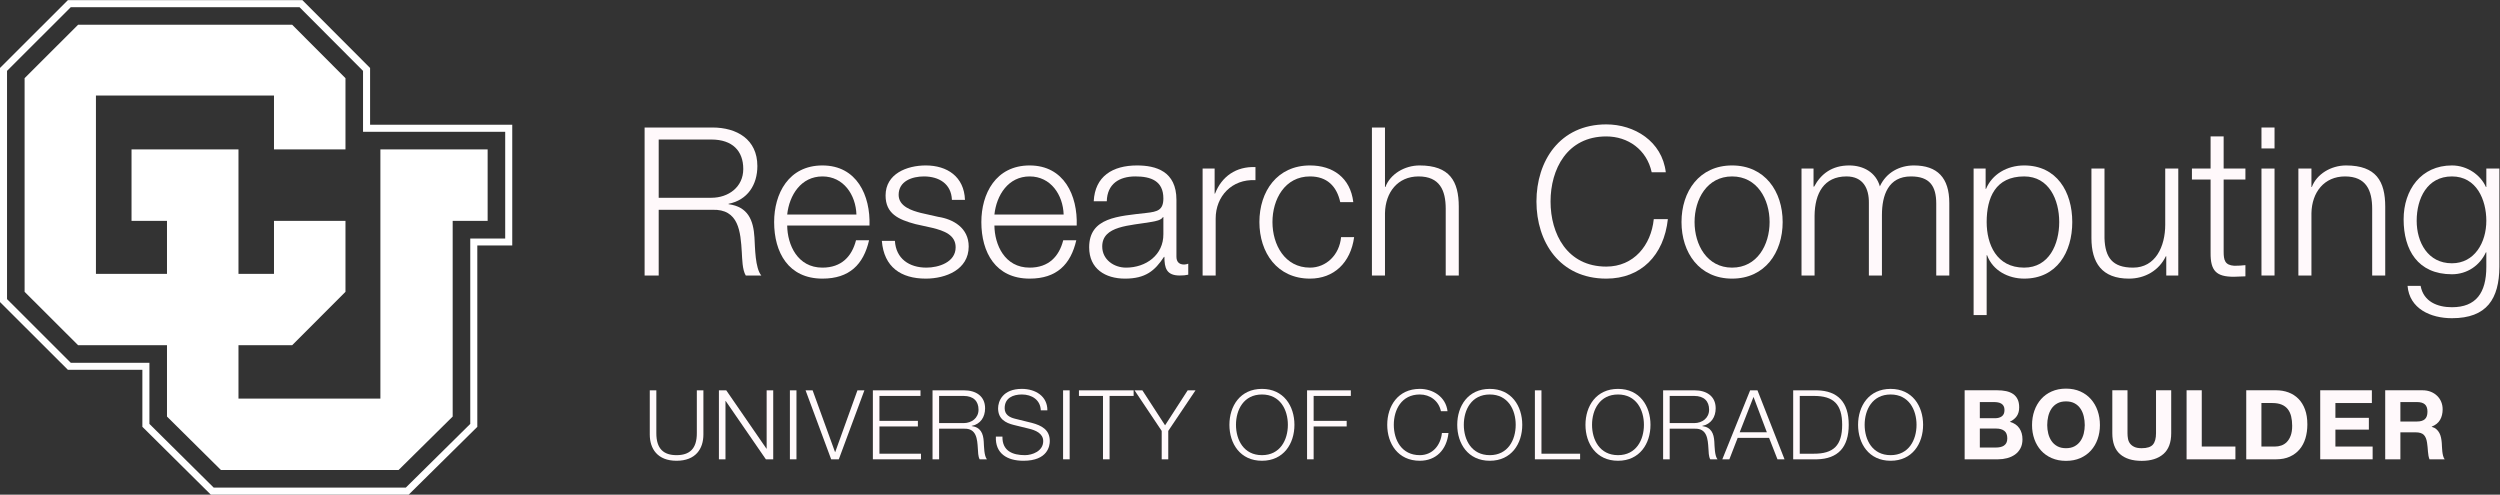 <?xml version="1.0" encoding="UTF-8" standalone="no"?>
<!-- Created with Inkscape (http://www.inkscape.org/) -->

<svg
   xmlns:dc="http://purl.org/dc/elements/1.1/"
   xmlns:cc="http://creativecommons.org/ns#"
   xmlns:rdf="http://www.w3.org/1999/02/22-rdf-syntax-ns#"
   xmlns:svg="http://www.w3.org/2000/svg"
   xmlns="http://www.w3.org/2000/svg"
   xmlns:sodipodi="http://sodipodi.sourceforge.net/DTD/sodipodi-0.dtd"
   xmlns:inkscape="http://www.inkscape.org/namespaces/inkscape"
   version="1.1"
   id="svg2"
   xml:space="preserve"
   width="781.573"
   height="154.64"
   viewBox="0 0 781.573 154.64"
   sodipodi:docname="cu-research-computing.svg"
   inkscape:version="0.92.3 (2405546, 2018-03-11)"><rect x="0" y="0" width="781.573" height="154.64" fill="#333333" stroke="none"/><defs
     id="defs6" /><sodipodi:namedview
     pagecolor="#000000"
     bordercolor="#666666"
     borderopacity="1"
     objecttolerance="10"
     gridtolerance="10"
     guidetolerance="10"
     inkscape:pageopacity="0"
     inkscape:pageshadow="2"
     inkscape:window-width="1962"
     inkscape:window-height="1060"
     id="namedview4"
     showgrid="false"
     inkscape:zoom="4"
     inkscape:cx="151.31142"
     inkscape:cy="63.748005"
     inkscape:window-x="2627"
     inkscape:window-y="24"
     inkscape:window-maximized="0"
     inkscape:current-layer="g10"><inkscape:grid
       type="xygrid"
       id="grid1223" /></sodipodi:namedview><g
     id="g10"
     inkscape:groupmode="layer"
     inkscape:label="ink_ext_XXXXXX"
     transform="matrix(1.333,0,0,-1.333,0,154.64)"><path
       style="fill:#ffffff;fill-opacity:1;fill-rule:nonzero;stroke:none;stroke-width:0.133"
       d="M 21.23 0.006 L 0 21.209 L 0 94.416 L 21.23 115.605 L 44.521 115.605 L 44.521 133.422 L 65.924 154.641 L 127.803 154.641 L 149.258 133.439 L 149.258 76.73 L 160.184 76.73 L 160.184 38.977 L 115.729 38.977 L 115.729 21.217 L 94.564 0.006 L 21.23 0.006 z M 22.139 2.203 L 93.658 2.203 L 113.523 22.127 L 113.523 41.178 L 157.98 41.178 L 157.98 74.543 L 147.055 74.543 L 147.055 132.518 L 126.9 152.436 L 66.822 152.436 L 46.725 132.518 L 46.725 113.412 L 22.139 113.412 L 2.199 93.492 L 2.199 22.123 L 22.139 2.203 z "
       transform="matrix(0.75,0,0,-0.75,0,115.98)"
       id="path14" /><path
       inkscape:connector-curvature="0"
       id="path18"
       style="fill:#ffffff;fill-opacity:1;fill-rule:nonzero;stroke:none;stroke-width:0.1"
       d="M 18.312,35.051 H 39.165 V 18.315 L 51.814,5.78 H 93.482 L 106.167,18.315 v 45.888 h 8.2 V 80.972 H 89.214 V 22.527 H 55.931 v 12.524 h 12.594 l 12.5,12.518 v 16.634 H 64.259 V 51.775 H 55.931 V 80.972 H 30.848 V 64.203 h 8.317 V 51.775 H 22.5 V 93.597 H 64.259 V 80.972 h 16.766 v 16.702 l -12.5,12.529 H 18.312 L 5.769,97.679 V 47.569 L 18.312,35.051" /><path
       inkscape:connector-curvature="0"
       id="path20"
       style="fill:#ffffff;fill-opacity:1;fill-rule:nonzero;stroke:none;stroke-width:0.1"
       d="M 53.862,37.113 H 67.673 L 78.959,48.418 V 62.139 H 66.327 V 49.714 H 53.862 v 29.191 H 32.911 V 66.26 h 8.319 V 49.714 H 20.44 V 95.656 H 66.327 V 83.034 H 78.959 V 96.823 L 67.673,108.141 H 19.168 L 7.833,96.823 V 48.418 L 19.164,37.113 h 22.066 V 19.177 L 52.668,7.834 H 92.632 l 11.475,11.348 v 47.079 h 8.192 V 78.905 H 91.276 V 20.471 H 53.862 v 16.642" /><g
       id="g1326"><path
         d="m 154.485,69.625 h 12.348 c 4.035,0 7.487,2.529 7.487,6.756 0,4.23 -2.528,6.905 -7.487,6.905 h -12.348 z m -3.305,16.48 h 15.897 c 5.736,0 10.549,-2.772 10.549,-9.041 0,-4.377 -2.285,-7.975 -6.758,-8.851 V 68.116 c 4.522,-0.583 5.834,-3.695 6.077,-7.825 0.145,-2.382 0.145,-7.148 1.604,-8.897 h -3.646 c -0.826,1.362 -0.826,3.938 -0.924,5.396 -0.292,4.86 -0.68,10.257 -6.951,10.014 H 154.485 V 51.393 h -3.305 v 34.711"
         style="fill:#fff9fb;fill-opacity:1;fill-rule:nonzero;stroke:none;stroke-width:0.1"
         id="path22"
         inkscape:connector-curvature="0" /><path
         d="m 200.859,65.687 c -0.147,4.617 -3.015,8.944 -7.973,8.944 -5.007,0 -7.779,-4.377 -8.265,-8.944 z M 184.621,63.109 c 0.048,-4.473 2.382,-9.867 8.265,-9.867 4.472,0 6.904,2.625 7.875,6.416 h 3.063 c -1.313,-5.689 -4.619,-8.994 -10.938,-8.994 -7.973,0 -11.328,6.126 -11.328,13.271 0,6.612 3.355,13.271 11.328,13.271 8.07,0 11.279,-7.049 11.036,-14.098 h -19.301"
         style="fill:#fff9fb;fill-opacity:1;fill-rule:nonzero;stroke:none;stroke-width:0.1"
         id="path24"
         inkscape:connector-curvature="0" /><path
         d="m 223.252,69.138 c -0.145,3.791 -3.063,5.493 -6.563,5.493 -2.723,0 -5.931,-1.069 -5.931,-4.327 0,-2.721 3.112,-3.694 5.202,-4.231 l 4.084,-0.923 c 3.499,-0.533 7.145,-2.575 7.145,-6.952 0,-5.443 -5.395,-7.535 -10.062,-7.535 -5.834,0 -9.82,2.722 -10.306,8.848 h 3.063 c 0.243,-4.131 3.304,-6.269 7.388,-6.269 2.869,0 6.856,1.263 6.856,4.764 0,2.915 -2.723,3.888 -5.495,4.57 l -3.937,0.873 c -3.986,1.07 -7.001,2.432 -7.001,6.709 0,5.107 5.009,7.049 9.432,7.049 5.007,0 8.993,-2.625 9.188,-8.068 h -3.063"
         style="fill:#fff9fb;fill-opacity:1;fill-rule:nonzero;stroke:none;stroke-width:0.1"
         id="path26"
         inkscape:connector-curvature="0" /><path
         d="m 249.458,65.687 c -0.147,4.617 -3.015,8.944 -7.973,8.944 -5.007,0 -7.779,-4.377 -8.265,-8.944 z M 233.22,63.109 c 0.049,-4.473 2.382,-9.867 8.265,-9.867 4.472,0 6.904,2.625 7.875,6.416 h 3.063 c -1.313,-5.689 -4.619,-8.994 -10.938,-8.994 -7.973,0 -11.328,6.126 -11.328,13.271 0,6.612 3.355,13.271 11.328,13.271 8.07,0 11.279,-7.049 11.036,-14.098 H 233.22"
         style="fill:#fff9fb;fill-opacity:1;fill-rule:nonzero;stroke:none;stroke-width:0.1"
         id="path28"
         inkscape:connector-curvature="0" /><path
         d="m 272.847,65.101 h -0.097 c -0.389,-0.727 -1.75,-0.97 -2.576,-1.116 -5.202,-0.926 -11.668,-0.876 -11.668,-5.786 0,-3.061 2.722,-4.957 5.59,-4.957 4.667,0 8.799,2.965 8.751,7.875 z m -16.334,3.697 c 0.291,5.88 4.423,8.408 10.16,8.408 4.424,0 9.237,-1.359 9.237,-8.068 V 55.817 c 0,-1.166 0.583,-1.849 1.799,-1.849 0.34,0 0.729,0.1 0.973,0.196 v -2.578 c -0.682,-0.144 -1.168,-0.193 -1.994,-0.193 -3.111,0 -3.598,1.749 -3.598,4.374 h -0.096 c -2.141,-3.255 -4.328,-5.104 -9.141,-5.104 -4.617,0 -8.41,2.285 -8.41,7.342 0,7.049 6.854,7.292 13.467,8.068 2.528,0.293 3.937,0.633 3.937,3.404 0,4.131 -2.965,5.154 -6.562,5.154 -3.793,0 -6.613,-1.752 -6.709,-5.833 h -3.063"
         style="fill:#fff9fb;fill-opacity:1;fill-rule:nonzero;stroke:none;stroke-width:0.1"
         id="path30"
         inkscape:connector-curvature="0" /><path
         d="m 282.048,76.477 h 2.82 v -5.88 h 0.096 c 1.556,4.034 4.96,6.416 9.481,6.223 v -3.064 c -5.542,0.293 -9.334,-3.791 -9.334,-8.994 V 51.393 h -3.063 v 25.084"
         style="fill:#fff9fb;fill-opacity:1;fill-rule:nonzero;stroke:none;stroke-width:0.1"
         id="path32"
         inkscape:connector-curvature="0" /><path
         d="m 314.329,68.602 c -0.828,3.744 -3.112,6.029 -7.099,6.029 -5.883,0 -8.799,-5.35 -8.799,-10.696 0,-5.346 2.916,-10.693 8.799,-10.693 3.792,0 6.904,2.965 7.292,7.146 h 3.063 c -0.826,-6.029 -4.764,-9.724 -10.355,-9.724 -7.682,0 -11.862,6.076 -11.862,13.271 0,7.195 4.18,13.271 11.862,13.271 5.348,0 9.48,-2.868 10.16,-8.604 h -3.061"
         style="fill:#fff9fb;fill-opacity:1;fill-rule:nonzero;stroke:none;stroke-width:0.1"
         id="path34"
         inkscape:connector-curvature="0" /><path
         d="m 321.758,86.104 h 3.063 V 72.153 h 0.097 c 1.119,3.012 4.472,5.053 8.021,5.053 7.049,0 9.189,-3.694 9.189,-9.674 V 51.393 h -3.063 v 15.653 c 0,4.327 -1.41,7.585 -6.369,7.585 -4.862,0 -7.778,-3.695 -7.875,-8.605 V 51.393 h -3.063 v 34.711"
         style="fill:#fff9fb;fill-opacity:1;fill-rule:nonzero;stroke:none;stroke-width:0.1"
         id="path36"
         inkscape:connector-curvature="0" /><path
         d="m 387.374,75.604 c -1.166,5.346 -5.589,8.408 -10.646,8.408 -9.188,0 -13.077,-7.679 -13.077,-15.264 0,-7.585 3.889,-15.264 13.077,-15.264 6.417,0 10.501,4.957 11.133,11.133 h 3.306 c -0.924,-8.508 -6.319,-13.954 -14.439,-13.954 -10.938,0 -16.383,8.605 -16.383,18.085 0,9.48 5.445,18.085 16.383,18.085 6.564,0 13.078,-3.938 13.953,-11.229 h -3.307"
         style="fill:#fff9fb;fill-opacity:1;fill-rule:nonzero;stroke:none;stroke-width:0.1"
         id="path38"
         inkscape:connector-curvature="0" /><path
         d="m 397.428,63.935 c 0,-5.346 2.916,-10.693 8.799,-10.693 5.883,0 8.799,5.347 8.799,10.693 0,5.347 -2.916,10.696 -8.799,10.696 -5.883,0 -8.799,-5.35 -8.799,-10.696 z m 20.661,0 c 0,-7.195 -4.18,-13.271 -11.862,-13.271 -7.682,0 -11.862,6.076 -11.862,13.271 0,7.195 4.18,13.271 11.862,13.271 7.682,0 11.862,-6.076 11.862,-13.271"
         style="fill:#fff9fb;fill-opacity:1;fill-rule:nonzero;stroke:none;stroke-width:0.1"
         id="path40"
         inkscape:connector-curvature="0" /><path
         d="m 422.509,76.477 h 2.82 v -4.228 h 0.146 c 1.604,3.015 4.229,4.957 8.215,4.957 3.306,0 6.272,-1.602 7.195,-4.91 1.508,3.308 4.667,4.91 7.973,4.91 5.494,0 8.313,-2.868 8.313,-8.798 V 51.393 h -3.063 v 16.869 c 0,4.131 -1.555,6.369 -5.931,6.369 -5.298,0 -6.805,-4.377 -6.805,-9.044 V 51.393 h -3.063 V 68.409 c 0.048,3.401 -1.361,6.223 -5.25,6.223 -5.299,0 -7.439,-3.987 -7.487,-9.238 V 51.393 h -3.063 v 25.084"
         style="fill:#fff9fb;fill-opacity:1;fill-rule:nonzero;stroke:none;stroke-width:0.1"
         id="path42"
         inkscape:connector-curvature="0" /><path
         d="m 474.733,74.632 c -6.757,0 -8.799,-5.007 -8.799,-10.696 0,-5.2 2.285,-10.693 8.799,-10.693 5.835,0 8.217,5.493 8.217,10.693 0,5.203 -2.382,10.696 -8.217,10.696 z m -11.862,1.846 h 2.82 v -4.764 h 0.097 c 1.41,3.404 4.91,5.493 8.945,5.493 7.632,0 11.278,-6.173 11.278,-13.271 0,-7.098 -3.646,-13.271 -11.278,-13.271 -3.742,0 -7.39,1.896 -8.702,5.493 h -0.097 V 42.109 h -3.063 v 34.368"
         style="fill:#fff9fb;fill-opacity:1;fill-rule:nonzero;stroke:none;stroke-width:0.1"
         id="path44"
         inkscape:connector-curvature="0" /><path
         d="m 510.875,51.393 h -2.819 v 4.52 h -0.099 c -1.604,-3.354 -4.91,-5.25 -8.652,-5.25 -6.32,0 -8.8,3.695 -8.8,9.527 v 16.286 h 3.063 V 60.144 c 0.145,-4.52 1.847,-6.902 6.709,-6.902 5.25,0 7.535,4.957 7.535,10.06 v 13.175 h 3.063 V 51.393"
         style="fill:#fff9fb;fill-opacity:1;fill-rule:nonzero;stroke:none;stroke-width:0.1"
         id="path46"
         inkscape:connector-curvature="0" /><path
         d="m 521.513,76.477 h 5.105 V 73.902 h -5.105 V 56.983 c 0,-1.992 0.292,-3.158 2.48,-3.305 0.875,0 1.749,0.047 2.625,0.146 V 51.2 c -0.924,0 -1.799,-0.1 -2.723,-0.1 -4.084,0 -5.493,1.362 -5.445,5.639 V 73.902 h -4.375 v 2.575 h 4.375 v 7.535 h 3.063 v -7.535"
         style="fill:#fff9fb;fill-opacity:1;fill-rule:nonzero;stroke:none;stroke-width:0.1"
         id="path48"
         inkscape:connector-curvature="0" /><path
         d="m 530.384,76.477 h 3.063 V 51.393 h -3.063 z m 0,9.627 h 3.063 v -4.91 h -3.063 v 4.91"
         style="fill:#fff9fb;fill-opacity:1;fill-rule:nonzero;stroke:none;stroke-width:0.1"
         id="path50"
         inkscape:connector-curvature="0" /><path
         d="m 539.04,76.477 h 3.063 v -4.324 h 0.097 c 1.119,3.012 4.473,5.053 8.021,5.053 7.049,0 9.189,-3.694 9.189,-9.674 V 51.393 h -3.063 v 15.653 c 0,4.327 -1.411,7.585 -6.369,7.585 -4.86,0 -7.778,-3.695 -7.875,-8.605 V 51.393 h -3.063 v 25.084"
         style="fill:#fff9fb;fill-opacity:1;fill-rule:nonzero;stroke:none;stroke-width:0.1"
         id="path52"
         inkscape:connector-curvature="0" /><path
         d="m 583.12,64.228 c 0,4.91 -2.285,10.403 -8.07,10.403 -5.833,0 -8.264,-5.203 -8.264,-10.403 0,-5.057 2.625,-9.967 8.264,-9.967 5.3,0 8.07,4.861 8.07,9.967 z m 3.063,-10.793 C 586.135,45.95 583.267,41.38 575.05,41.38 c -5.007,0 -9.965,2.235 -10.403,7.582 h 3.063 c 0.68,-3.695 3.937,-5.007 7.34,-5.007 5.64,0 8.07,3.355 8.07,9.48 v 3.401 h -0.097 c -1.41,-3.062 -4.375,-5.15 -7.973,-5.15 -8.021,0 -11.327,5.736 -11.327,12.882 0,6.902 4.084,12.639 11.327,12.639 3.646,0 6.758,-2.285 7.973,-5.053 h 0.097 v 4.324 h 3.063 V 53.435"
         style="fill:#fff9fb;fill-opacity:1;fill-rule:nonzero;stroke:none;stroke-width:0.1"
         id="path54"
         inkscape:connector-curvature="0" /></g><g
       id="g1355"><path
         d="m 152.392,24.464 h 1.541 V 14.45 c -0.022,-3.762 1.768,-5.189 4.735,-5.189 2.992,0 4.782,1.427 4.76,5.189 v 10.014 h 1.541 V 14.11 c 0,-3.331 -1.79,-6.164 -6.301,-6.164 -4.485,0 -6.276,2.833 -6.276,6.164 v 10.354"
         style="fill:#fff9fb;fill-opacity:1;fill-rule:nonzero;stroke:none;stroke-width:0.1"
         id="path56"
         inkscape:connector-curvature="0" /><path
         d="m 168.607,24.464 h 1.723 l 9.426,-13.685 h 0.046 v 13.685 h 1.541 V 8.286 h -1.723 l -9.426,13.687 h -0.046 V 8.286 h -1.541 V 24.464"
         style="fill:#fff9fb;fill-opacity:1;fill-rule:nonzero;stroke:none;stroke-width:0.1"
         id="path58"
         inkscape:connector-curvature="0" /><path
         d="m 185.255,24.464 h 1.541 V 8.286 h -1.541 V 24.464"
         style="fill:#fff9fb;fill-opacity:1;fill-rule:nonzero;stroke:none;stroke-width:0.1"
         id="path60"
         inkscape:connector-curvature="0" /><path
         d="m 188.931,24.464 h 1.653 l 5.258,-14.479 h 0.045 l 5.211,14.479 h 1.631 L 196.725,8.286 h -1.79 l -6.004,16.178"
         style="fill:#fff9fb;fill-opacity:1;fill-rule:nonzero;stroke:none;stroke-width:0.1"
         id="path62"
         inkscape:connector-curvature="0" /><path
         d="m 204.714,24.464 h 11.171 v -1.312 h -9.63 v -5.848 h 9.018 V 15.991 h -9.018 V 9.601 h 9.743 V 8.286 H 204.714 V 24.464"
         style="fill:#fff9fb;fill-opacity:1;fill-rule:nonzero;stroke:none;stroke-width:0.1"
         id="path64"
         inkscape:connector-curvature="0" /><path
         d="m 220.249,16.782 h 5.755 c 1.881,0 3.49,1.181 3.49,3.149 0,1.972 -1.178,3.22 -3.49,3.22 h -5.755 z m -1.541,7.682 h 7.409 c 2.673,0 4.918,-1.292 4.918,-4.213 0,-2.039 -1.065,-3.718 -3.15,-4.125 v -0.044 c 2.107,-0.273 2.719,-1.723 2.832,-3.651 0.069,-1.11 0.069,-3.331 0.748,-4.145 h -1.699 c -0.385,0.636 -0.385,1.834 -0.431,2.516 -0.136,2.265 -0.317,4.779 -3.24,4.667 h -5.846 V 8.286 h -1.541 V 24.464"
         style="fill:#fff9fb;fill-opacity:1;fill-rule:nonzero;stroke:none;stroke-width:0.1"
         id="path66"
         inkscape:connector-curvature="0" /><path
         d="m 235.104,13.612 c -0.069,-3.331 2.333,-4.351 5.279,-4.351 1.699,0 4.283,0.929 4.283,3.285 0,1.837 -1.835,2.56 -3.331,2.923 l -3.603,0.882 c -1.903,0.478 -3.648,1.383 -3.648,3.9 0,1.585 1.02,4.553 5.574,4.553 3.195,0 6.005,-1.72 5.983,-5.03 H 244.1 c -0.091,2.47 -2.13,3.718 -4.42,3.718 -2.106,0 -4.055,-0.818 -4.055,-3.22 0,-1.518 1.133,-2.15 2.447,-2.47 l 3.943,-0.973 c 2.288,-0.613 4.191,-1.609 4.191,-4.26 0,-1.11 -0.453,-4.623 -6.186,-4.623 -3.829,0 -6.639,1.723 -6.457,5.666 h 1.541"
         style="fill:#fff9fb;fill-opacity:1;fill-rule:nonzero;stroke:none;stroke-width:0.1"
         id="path68"
         inkscape:connector-curvature="0" /><path
         d="m 249.325,24.464 h 1.541 V 8.286 h -1.541 V 24.464"
         style="fill:#fff9fb;fill-opacity:1;fill-rule:nonzero;stroke:none;stroke-width:0.1"
         id="path70"
         inkscape:connector-curvature="0" /><path
         d="m 253.045,24.464 h 12.825 v -1.312 h -5.642 V 8.286 h -1.542 V 23.151 h -5.641 v 1.312"
         style="fill:#fff9fb;fill-opacity:1;fill-rule:nonzero;stroke:none;stroke-width:0.1"
         id="path72"
         inkscape:connector-curvature="0" /><path
         d="m 272.453,14.948 -6.368,9.516 h 1.836 l 5.325,-8.203 5.302,8.203 h 1.836 l -6.39,-9.516 V 8.286 h -1.541 V 14.948"
         style="fill:#fff9fb;fill-opacity:1;fill-rule:nonzero;stroke:none;stroke-width:0.1"
         id="path74"
         inkscape:connector-curvature="0" /><path
         d="m 295.971,9.261 c 4.26,0 6.073,3.581 6.073,7.114 0,3.536 -1.813,7.116 -6.073,7.116 -4.283,0 -6.095,-3.58 -6.095,-7.116 0,-3.532 1.812,-7.114 6.095,-7.114 z m 0,15.543 c 5.076,0 7.613,-4.011 7.613,-8.429 0,-4.418 -2.537,-8.429 -7.613,-8.429 -5.099,0 -7.636,4.011 -7.636,8.429 0,4.418 2.537,8.429 7.636,8.429"
         style="fill:#fff9fb;fill-opacity:1;fill-rule:nonzero;stroke:none;stroke-width:0.1"
         id="path76"
         inkscape:connector-curvature="0" /><path
         d="m 306.546,24.464 h 10.264 v -1.312 h -8.723 v -5.848 h 7.749 V 15.991 h -7.749 V 8.286 h -1.541 V 24.464"
         style="fill:#fff9fb;fill-opacity:1;fill-rule:nonzero;stroke:none;stroke-width:0.1"
         id="path78"
         inkscape:connector-curvature="0" /><path
         d="m 337.946,19.571 c -0.543,2.49 -2.604,3.92 -4.961,3.92 -4.283,0 -6.095,-3.58 -6.095,-7.116 0,-3.532 1.812,-7.114 6.095,-7.114 2.991,0 4.894,2.309 5.188,5.189 h 1.541 c -0.43,-3.967 -2.945,-6.504 -6.729,-6.504 -5.099,0 -7.636,4.011 -7.636,8.429 0,4.418 2.537,8.429 7.636,8.429 3.058,0 6.095,-1.834 6.502,-5.232 h -1.541"
         style="fill:#fff9fb;fill-opacity:1;fill-rule:nonzero;stroke:none;stroke-width:0.1"
         id="path80"
         inkscape:connector-curvature="0" /><path
         d="m 349.404,9.261 c 4.26,0 6.074,3.581 6.074,7.114 0,3.536 -1.814,7.116 -6.074,7.116 -4.283,0 -6.095,-3.58 -6.095,-7.116 0,-3.532 1.812,-7.114 6.095,-7.114 z m 0,15.543 c 5.076,0 7.613,-4.011 7.613,-8.429 0,-4.418 -2.537,-8.429 -7.613,-8.429 -5.099,0 -7.636,4.011 -7.636,8.429 0,4.418 2.537,8.429 7.636,8.429"
         style="fill:#fff9fb;fill-opacity:1;fill-rule:nonzero;stroke:none;stroke-width:0.1"
         id="path82"
         inkscape:connector-curvature="0" /><path
         d="m 359.979,24.464 h 1.541 V 9.601 h 9.063 V 8.286 H 359.979 V 24.464"
         style="fill:#fff9fb;fill-opacity:1;fill-rule:nonzero;stroke:none;stroke-width:0.1"
         id="path84"
         inkscape:connector-curvature="0" /><path
         d="m 379.478,9.261 c 4.259,0 6.073,3.581 6.073,7.114 0,3.536 -1.814,7.116 -6.073,7.116 -4.284,0 -6.096,-3.58 -6.096,-7.116 0,-3.532 1.812,-7.114 6.096,-7.114 z m 0,15.543 c 5.075,0 7.612,-4.011 7.612,-8.429 0,-4.418 -2.537,-8.429 -7.612,-8.429 -5.1,0 -7.637,4.011 -7.637,8.429 0,4.418 2.537,8.429 7.637,8.429"
         style="fill:#fff9fb;fill-opacity:1;fill-rule:nonzero;stroke:none;stroke-width:0.1"
         id="path86"
         inkscape:connector-curvature="0" /><path
         d="m 391.593,16.782 h 5.756 c 1.88,0 3.489,1.181 3.489,3.149 0,1.972 -1.179,3.22 -3.489,3.22 h -5.756 z m -1.541,7.682 h 7.409 c 2.674,0 4.918,-1.292 4.918,-4.213 0,-2.039 -1.065,-3.718 -3.15,-4.125 v -0.044 c 2.107,-0.273 2.719,-1.723 2.832,-3.651 0.069,-1.11 0.069,-3.331 0.749,-4.145 h -1.701 c -0.384,0.636 -0.384,1.834 -0.429,2.516 -0.137,2.265 -0.318,4.779 -3.241,4.667 h -5.846 V 8.286 h -1.541 V 24.464"
         style="fill:#fff9fb;fill-opacity:1;fill-rule:nonzero;stroke:none;stroke-width:0.1"
         id="path88"
         inkscape:connector-curvature="0" /><path
         d="m 408.013,14.632 h 6.367 l -3.127,8.291 z m 2.447,9.832 h 1.722 l 6.345,-16.178 h -1.655 l -1.97,5.03 h -7.365 l -1.949,-5.03 h -1.653 l 6.525,16.178"
         style="fill:#fff9fb;fill-opacity:1;fill-rule:nonzero;stroke:none;stroke-width:0.1"
         id="path90"
         inkscape:connector-curvature="0" /><path
         d="m 422.097,9.601 h 3.286 c 4.645,-0.023 6.66,1.949 6.66,6.773 0,4.828 -2.015,6.797 -6.66,6.777 h -3.286 z m -1.541,14.863 h 5.597 c 4.871,-0.111 7.431,-2.786 7.431,-8.089 0,-5.303 -2.56,-7.975 -7.431,-8.089 h -5.597 V 24.464"
         style="fill:#fff9fb;fill-opacity:1;fill-rule:nonzero;stroke:none;stroke-width:0.1"
         id="path92"
         inkscape:connector-curvature="0" /><path
         d="m 443.412,9.261 c 4.26,0 6.073,3.581 6.073,7.114 0,3.536 -1.813,7.116 -6.073,7.116 -4.283,0 -6.095,-3.58 -6.095,-7.116 0,-3.532 1.812,-7.114 6.095,-7.114 z m 0,15.543 c 5.076,0 7.613,-4.011 7.613,-8.429 0,-4.418 -2.537,-8.429 -7.613,-8.429 -5.099,0 -7.636,4.011 -7.636,8.429 0,4.418 2.537,8.429 7.636,8.429"
         style="fill:#fff9fb;fill-opacity:1;fill-rule:nonzero;stroke:none;stroke-width:0.1"
         id="path94"
         inkscape:connector-curvature="0" /><path
         d="m 468.14,11.051 c 0.349,0 0.681,0.036 0.999,0.103 0.317,0.07 0.596,0.182 0.838,0.34 0.242,0.161 0.435,0.375 0.579,0.647 0.143,0.273 0.215,0.621 0.215,1.043 0,0.832 -0.234,1.427 -0.703,1.782 -0.469,0.354 -1.089,0.533 -1.859,0.533 h -3.879 v -4.448 z m -0.204,6.873 c 0.635,0 1.158,0.152 1.565,0.454 0.409,0.302 0.612,0.794 0.612,1.474 0,0.378 -0.067,0.688 -0.203,0.932 -0.137,0.24 -0.318,0.43 -0.545,0.565 -0.226,0.138 -0.488,0.232 -0.783,0.284 -0.294,0.053 -0.6,0.079 -0.918,0.079 h -3.334 v -3.788 z m 0.455,6.553 c 0.77,0 1.473,-0.067 2.108,-0.202 0.635,-0.138 1.18,-0.361 1.633,-0.671 0.454,-0.307 0.805,-0.721 1.054,-1.236 0.251,-0.512 0.375,-1.149 0.375,-1.904 0,-0.817 -0.186,-1.497 -0.556,-2.042 -0.371,-0.542 -0.919,-0.99 -1.644,-1.336 0.998,-0.287 1.742,-0.791 2.234,-1.509 0.491,-0.718 0.737,-1.585 0.737,-2.599 0,-0.814 -0.158,-1.523 -0.476,-2.118 -0.318,-0.598 -0.746,-1.087 -1.282,-1.465 -0.536,-0.378 -1.148,-0.656 -1.837,-0.838 -0.688,-0.181 -1.394,-0.272 -2.121,-0.272 h -7.847 V 24.478 h 7.622"
         style="fill:#fff9fb;fill-opacity:1;fill-rule:nonzero;stroke:none;stroke-width:0.1"
         id="path96"
         inkscape:connector-curvature="0" /><path
         d="m 480.376,14.33 c 0.158,-0.642 0.412,-1.222 0.759,-1.735 0.348,-0.515 0.801,-0.925 1.361,-1.236 0.559,-0.31 1.24,-0.466 2.042,-0.466 0.801,0 1.481,0.156 2.04,0.466 0.56,0.311 1.014,0.721 1.361,1.236 0.349,0.513 0.602,1.093 0.76,1.735 0.158,0.641 0.239,1.304 0.239,1.983 0,0.712 -0.081,1.4 -0.239,2.065 -0.158,0.665 -0.411,1.26 -0.76,1.781 -0.347,0.521 -0.801,0.938 -1.361,1.245 -0.559,0.31 -1.239,0.466 -2.04,0.466 -0.802,0 -1.483,-0.155 -2.042,-0.466 -0.56,-0.308 -1.013,-0.724 -1.361,-1.245 -0.347,-0.521 -0.601,-1.116 -0.759,-1.781 -0.16,-0.665 -0.239,-1.353 -0.239,-2.065 0,-0.679 0.079,-1.342 0.239,-1.983 z m -3.255,5.352 c 0.363,1.037 0.885,1.94 1.565,2.71 0.681,0.771 1.516,1.377 2.506,1.814 0.99,0.439 2.105,0.659 3.346,0.659 1.253,0 2.373,-0.22 3.356,-0.659 0.982,-0.437 1.814,-1.043 2.494,-1.814 0.681,-0.77 1.203,-1.673 1.566,-2.71 0.362,-1.034 0.544,-2.159 0.544,-3.369 0,-1.178 -0.182,-2.279 -0.544,-3.299 -0.363,-1.019 -0.885,-1.91 -1.566,-2.666 -0.68,-0.756 -1.512,-1.347 -2.494,-1.778 -0.983,-0.431 -2.103,-0.647 -3.356,-0.647 -1.241,0 -2.356,0.216 -3.346,0.647 -0.99,0.431 -1.825,1.022 -2.506,1.778 -0.68,0.756 -1.202,1.647 -1.565,2.666 -0.363,1.02 -0.545,2.121 -0.545,3.299 0,1.21 0.182,2.335 0.545,3.369"
         style="fill:#fff9fb;fill-opacity:1;fill-rule:nonzero;stroke:none;stroke-width:0.1"
         id="path98"
         inkscape:connector-curvature="0" /><path
         d="m 507.377,9.522 c -1.224,-1.066 -2.918,-1.599 -5.08,-1.599 -2.193,0 -3.89,0.53 -5.091,1.587 -1.203,1.058 -1.804,2.693 -1.804,4.899 v 10.069 h 3.561 V 14.409 c 0,-0.44 0.037,-0.87 0.113,-1.292 0.076,-0.425 0.235,-0.797 0.476,-1.122 0.242,-0.325 0.579,-0.592 1.009,-0.794 0.431,-0.205 1.01,-0.308 1.736,-0.308 1.27,0 2.146,0.284 2.631,0.853 0.484,0.565 0.725,1.453 0.725,2.663 v 10.069 h 3.561 V 14.409 c 0,-2.192 -0.612,-3.82 -1.837,-4.887"
         style="fill:#fff9fb;fill-opacity:1;fill-rule:nonzero;stroke:none;stroke-width:0.1"
         id="path100"
         inkscape:connector-curvature="0" /><path
         d="m 516.38,24.478 v -13.198 h 7.893 V 8.286 H 512.819 V 24.478 h 3.561"
         style="fill:#fff9fb;fill-opacity:1;fill-rule:nonzero;stroke:none;stroke-width:0.1"
         id="path102"
         inkscape:connector-curvature="0" /><path
         d="m 533.55,11.28 c 0.514,0 1.012,0.082 1.497,0.249 0.483,0.167 0.914,0.442 1.292,0.829 0.378,0.384 0.681,0.888 0.907,1.506 0.227,0.621 0.341,1.377 0.341,2.27 0,0.814 -0.081,1.553 -0.239,2.209 -0.158,0.659 -0.419,1.222 -0.782,1.691 -0.363,0.469 -0.844,0.829 -1.44,1.078 -0.598,0.249 -1.335,0.375 -2.212,0.375 h -2.54 v -10.207 z m 0.249,13.198 c 1.043,0 2.014,-0.164 2.915,-0.498 0.899,-0.334 1.677,-0.832 2.335,-1.497 0.657,-0.665 1.172,-1.497 1.542,-2.493 0.371,-0.999 0.555,-2.171 0.555,-3.516 0,-1.18 -0.15,-2.267 -0.452,-3.266 -0.303,-0.999 -0.76,-1.861 -1.373,-2.587 -0.612,-0.724 -1.375,-1.295 -2.291,-1.711 -0.914,-0.416 -1.992,-0.624 -3.231,-0.624 h -6.986 V 24.478 h 6.986"
         style="fill:#fff9fb;fill-opacity:1;fill-rule:nonzero;stroke:none;stroke-width:0.1"
         id="path104"
         inkscape:connector-curvature="0" /><path
         d="m 556.274,24.478 v -2.991 h -8.55 v -3.472 h 7.847 V 15.25 h -7.847 v -3.97 h 8.732 V 8.286 H 544.163 V 24.478 h 12.111"
         style="fill:#fff9fb;fill-opacity:1;fill-rule:nonzero;stroke:none;stroke-width:0.1"
         id="path106"
         inkscape:connector-curvature="0" /><path
         d="m 566.865,17.154 c 0.817,0 1.429,0.182 1.837,0.545 0.408,0.363 0.612,0.952 0.612,1.77 0,0.785 -0.204,1.357 -0.612,1.711 -0.408,0.355 -1.02,0.533 -1.837,0.533 h -3.901 v -4.559 z m 1.27,7.324 c 0.726,0 1.38,-0.117 1.961,-0.351 0.583,-0.234 1.081,-0.554 1.497,-0.964 0.416,-0.407 0.734,-0.879 0.954,-1.415 0.218,-0.539 0.328,-1.116 0.328,-1.737 0,-0.952 -0.201,-1.775 -0.601,-2.47 -0.401,-0.697 -1.054,-1.227 -1.961,-1.587 v -0.047 c 0.438,-0.12 0.801,-0.305 1.088,-0.557 0.287,-0.249 0.522,-0.542 0.703,-0.882 0.182,-0.342 0.314,-0.714 0.397,-1.125 0.082,-0.407 0.14,-0.814 0.17,-1.224 0.015,-0.258 0.03,-0.56 0.046,-0.905 0.014,-0.349 0.041,-0.704 0.079,-1.067 0.038,-0.363 0.098,-0.709 0.181,-1.031 0.083,-0.325 0.208,-0.604 0.374,-0.829 h -3.561 c -0.196,0.513 -0.316,1.125 -0.362,1.837 -0.045,0.712 -0.114,1.391 -0.205,2.042 -0.12,0.846 -0.378,1.465 -0.77,1.86 -0.394,0.393 -1.036,0.589 -1.928,0.589 h -3.561 V 8.286 h -3.561 V 24.478 h 8.732"
         style="fill:#fff9fb;fill-opacity:1;fill-rule:nonzero;stroke:none;stroke-width:0.1"
         id="path108"
         inkscape:connector-curvature="0" /></g></g></svg>
